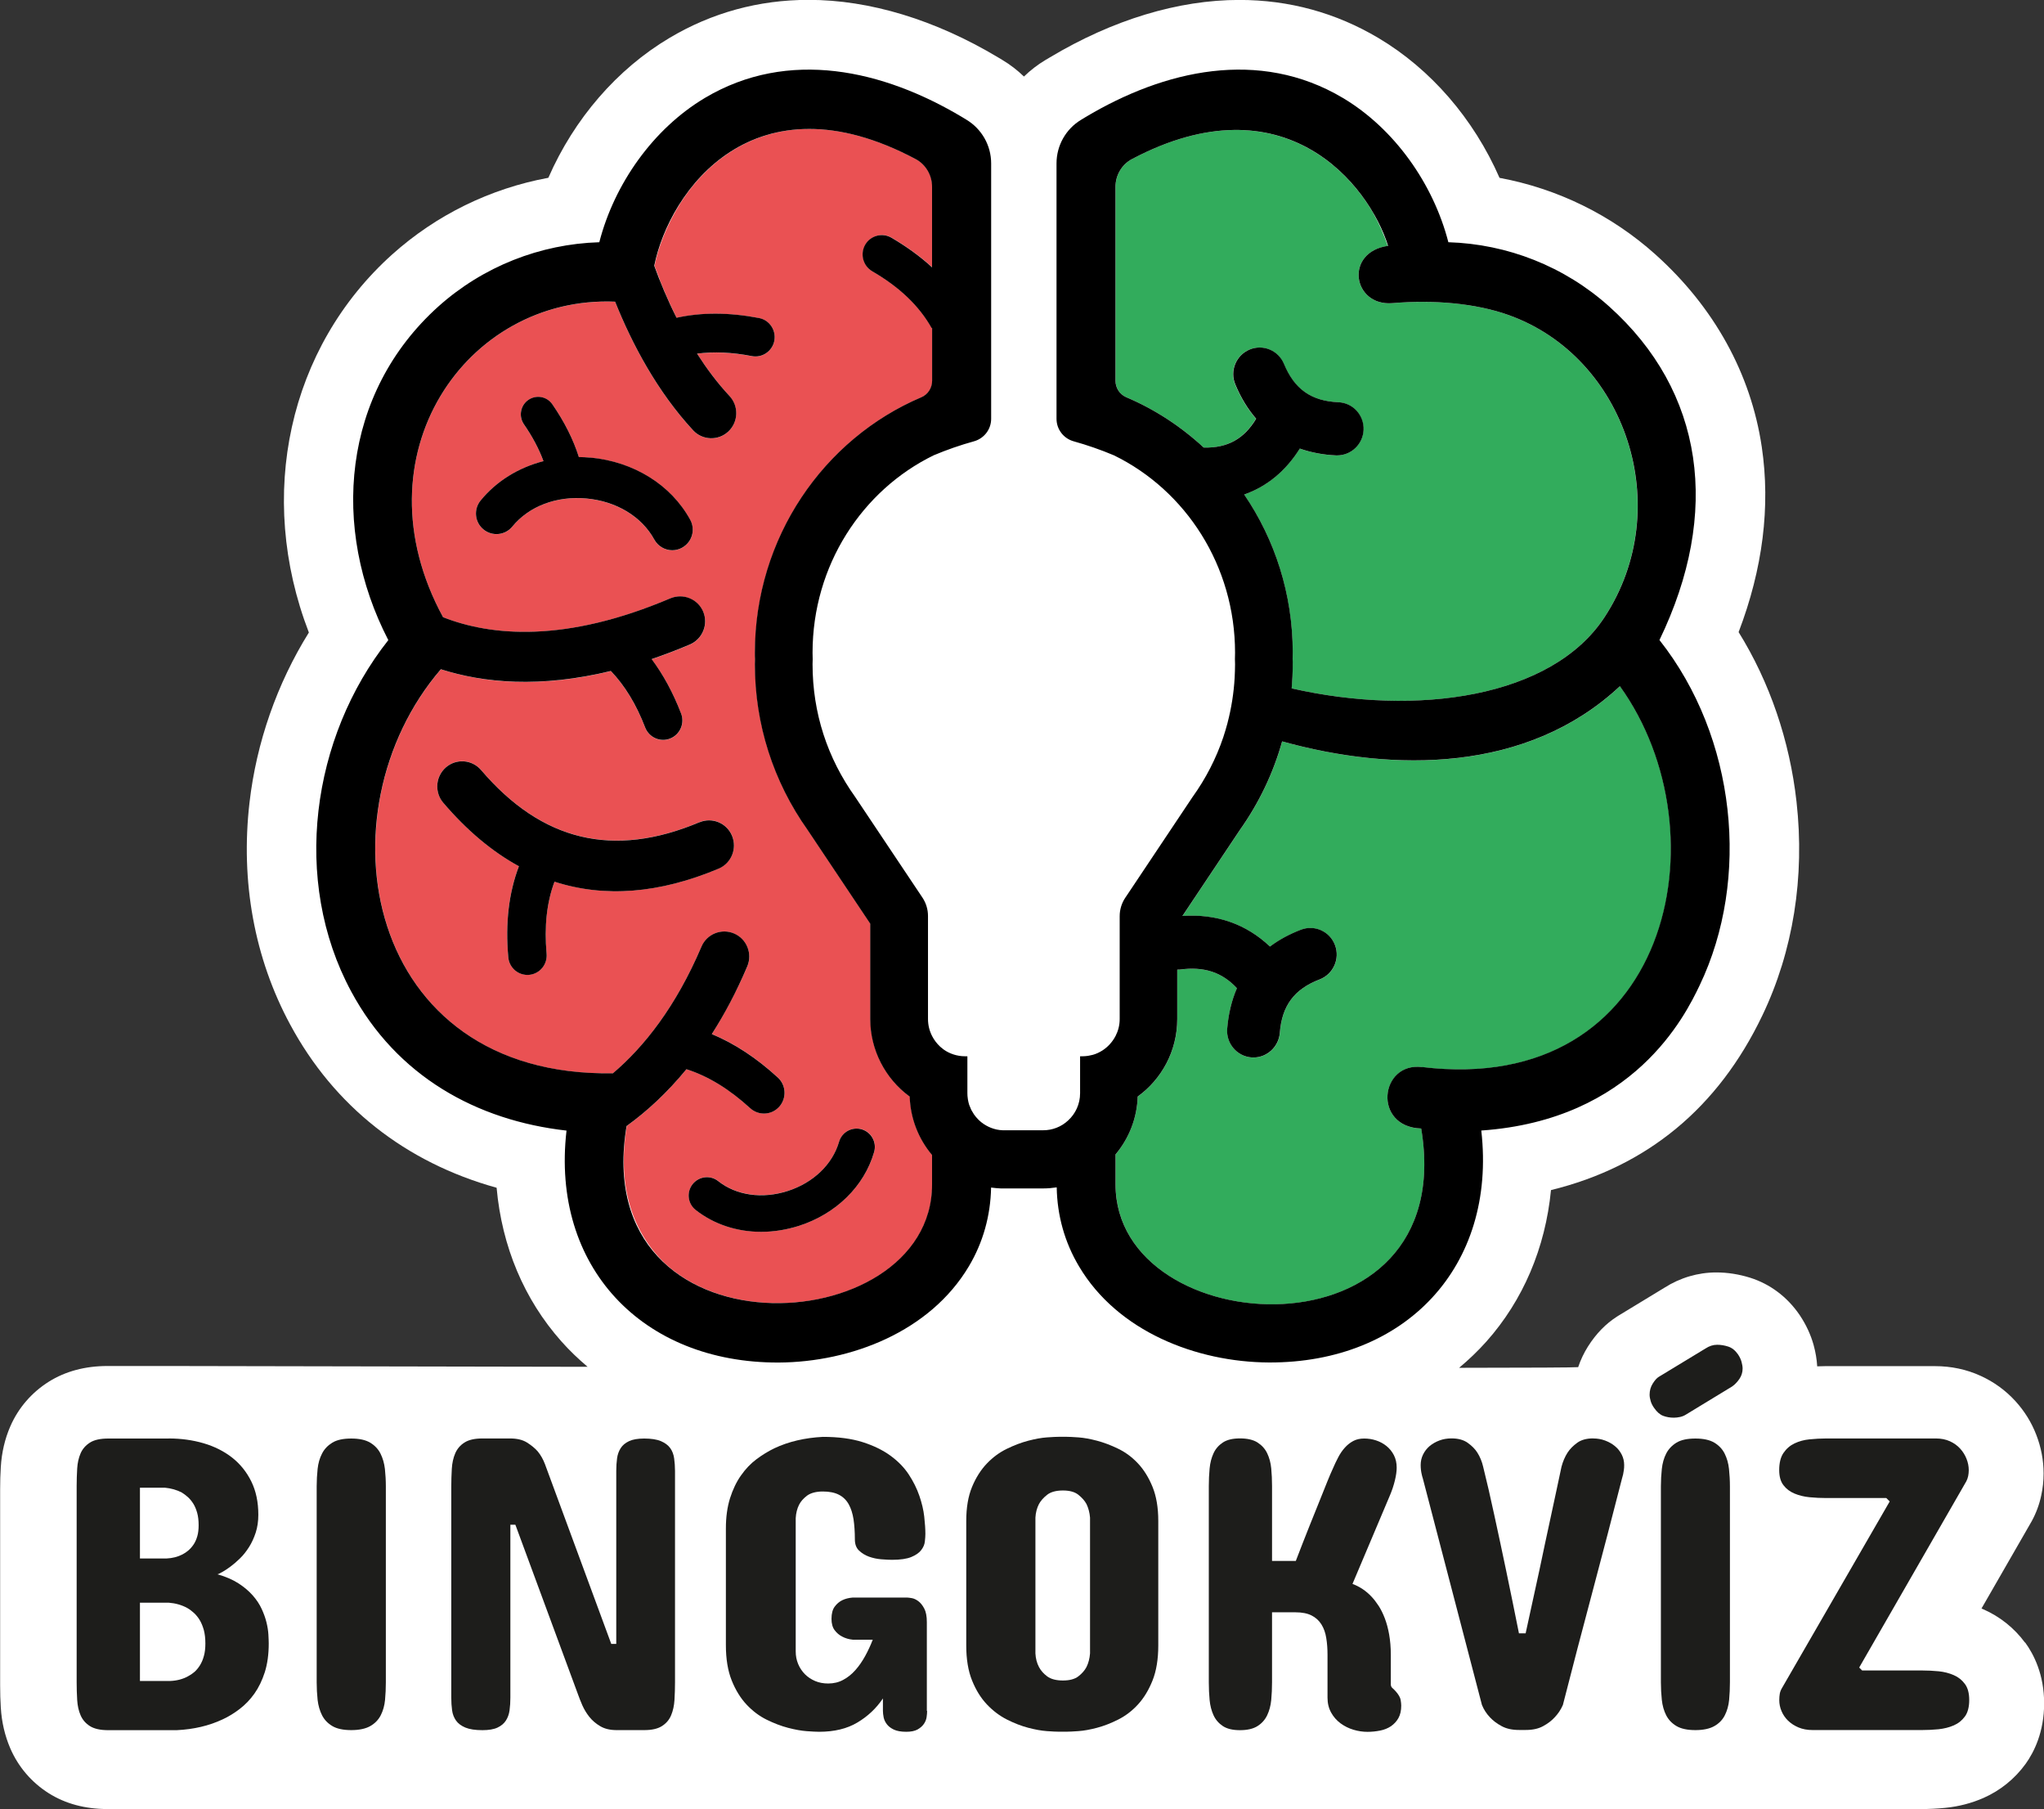<svg xmlns="http://www.w3.org/2000/svg" id="Vrstva_1" viewBox="0 0 306.14 270.9"><rect x="0" y="0" width="306.14" height="270.9" fill="#333333" stroke="none"/><defs><style>.cls-1{fill:#000;}.cls-1,.cls-2,.cls-3,.cls-4,.cls-5{stroke-width:0px;}.cls-2{fill:#32ac5c;}.cls-3{fill:#ea5153;fill-rule:evenodd;}.cls-4{fill:#1d1d1b;}.cls-5{fill:#fff;}</style></defs><path class="cls-5" d="M303.29,245.95c-1.6-2.17-3.76-3.9-6.26-4.99-.08-.04-.17-.07-.25-.11l7.41-12.88c.04-.07.08-.14.12-.21.65-1.19,1.13-2.48,1.41-3.81.24-1.08.36-2.2.36-3.32,0-1.97-.37-3.92-1.1-5.8-.72-1.86-1.77-3.55-3.13-5.04-1.45-1.59-3.21-2.87-5.21-3.78-2.1-.96-4.4-1.45-6.83-1.45h-16.41c-.41,0-.82.02-1.23.03-.06-1.05-.24-2.12-.54-3.21-.43-1.53-1.11-3-2.02-4.37-.03-.05-.07-.1-.1-.15-1.85-2.69-4.41-4.6-7.39-5.54-1.67-.52-3.37-.79-5.06-.79-2.74,0-5.42.79-7.77,2.29l-6.85,4.16c-.08.05-.16.1-.24.15-1.7,1.09-3.12,2.54-4.35,4.47-.62.98-1.11,2.02-1.48,3.11-.45.06-7.12.09-17.83.1,1.45-1.21,2.82-2.52,4.09-3.94,5.49-6.17,8.82-13.99,9.67-22.67,14.39-3.53,25.04-12.32,31.65-26.14,4.62-9.64,6.39-20.72,5.12-32.03-1.02-9.12-4.01-17.88-8.67-25.38,3.62-9.48,4.79-18.8,3.47-27.72-1.63-10.98-7.14-20.95-15.93-28.83-6.58-5.9-14.64-9.85-23.35-11.47-3.88-8.86-10.3-16.28-18.14-20.94-6.36-3.78-13.37-5.7-20.84-5.7-9.15,0-18.95,2.97-28.36,8.6l-.66.39c-1.17.7-2.25,1.53-3.23,2.48-.98-.95-2.06-1.78-3.23-2.48l-.65-.39c-9.41-5.63-19.22-8.61-28.37-8.61-7.48,0-14.49,1.92-20.84,5.7-7.84,4.66-14.26,12.07-18.14,20.94-8.71,1.61-16.78,5.56-23.37,11.46-15.54,13.95-20.41,36.11-12.5,56.63-4.78,7.68-7.85,16.46-8.89,25.46-1.37,11.83.74,23.33,6.09,33.24,6.57,12.21,17.24,20.64,30.92,24.44.79,8.81,4.13,16.73,9.68,22.98,1.22,1.38,2.55,2.65,3.95,3.83-34.58-.06-61.81-.12-62.86-.12h-9.05c-3.35,0-6.3.79-8.79,2.35-2.56,1.61-4.55,3.91-5.75,6.65-.83,1.89-1.31,3.96-1.44,6.12-.07,1.07-.1,2.19-.1,3.32v29.38c0,1.15.03,2.28.1,3.33.13,2.17.61,4.22,1.42,6.1,1.2,2.78,3.2,5.11,5.77,6.73,2.48,1.56,5.44,2.36,8.79,2.36h271.67c1.18,0,2.39-.06,3.6-.18,2-.2,3.92-.7,5.7-1.48,2.52-1.11,4.69-2.86,6.32-5.11,1.26-1.76,2.77-4.76,2.77-9.06s-1.54-7.33-2.85-9.12Z"></path><path class="cls-4" d="M25.27,215.39c1.85,0,3.59.24,5.23.72,1.63.48,3.06,1.2,4.27,2.15,1.22.96,2.17,2.15,2.87,3.57.7,1.42,1.05,3.08,1.05,4.98,0,.98-.13,1.87-.39,2.67-.26.8-.59,1.52-1,2.17-.41.64-.85,1.21-1.34,1.68-.49.48-.96.89-1.42,1.23-.46.34-.86.61-1.22.81-.35.2-.6.32-.75.36,1.25.35,2.3.81,3.15,1.36.85.55,1.56,1.15,2.14,1.81.57.65,1.02,1.33,1.34,2.03.32.7.56,1.37.72,2.03.16.66.25,1.26.28,1.81.03.55.05.99.05,1.33,0,1.62-.2,3.05-.59,4.29-.4,1.24-.92,2.31-1.56,3.21-.64.9-1.38,1.67-2.22,2.31-.83.63-1.68,1.15-2.53,1.54-2.04.96-4.34,1.5-6.9,1.62h-10.23c-1.19,0-2.1-.2-2.75-.61s-1.11-.95-1.4-1.62-.46-1.44-.51-2.29c-.05-.85-.08-1.74-.08-2.65v-29.38c0-.89.03-1.77.08-2.62.05-.85.22-1.61.51-2.28s.76-1.2,1.4-1.61,1.56-.61,2.75-.61h9.05ZM20.96,222.76v10.6h3.99c.89-.04,1.7-.25,2.4-.62.29-.15.58-.34.87-.59.29-.25.55-.55.78-.89.23-.34.41-.75.55-1.23.14-.48.2-1.03.2-1.65,0-.71-.07-1.33-.22-1.86-.15-.53-.34-.99-.58-1.37-.24-.38-.51-.71-.81-.98-.3-.27-.61-.5-.92-.69-.75-.39-1.59-.63-2.53-.72h-3.74ZM20.96,239.97v11.73h4.56c.98-.04,1.85-.27,2.62-.69.33-.17.65-.38.97-.65.31-.27.59-.61.84-1.01s.45-.87.59-1.4c.15-.53.22-1.15.22-1.86,0-.77-.08-1.44-.23-2.01-.16-.57-.36-1.07-.62-1.5-.26-.43-.56-.79-.89-1.09-.33-.3-.67-.55-1-.73-.81-.44-1.73-.7-2.75-.78h-4.31Z"></path><path class="cls-4" d="M47.43,222.57c0-.89.05-1.77.14-2.62.09-.85.31-1.62.66-2.29.34-.68.86-1.22,1.54-1.64.69-.42,1.63-.62,2.84-.62s2.15.21,2.84.62c.69.42,1.2.96,1.54,1.64.34.68.56,1.44.66,2.29.09.85.14,1.73.14,2.62v29.32c0,.91-.04,1.8-.12,2.65-.08.85-.3,1.62-.64,2.29s-.86,1.22-1.56,1.62-1.65.61-2.86.61-2.15-.2-2.84-.61-1.2-.95-1.54-1.62c-.34-.68-.56-1.44-.66-2.29-.09-.85-.14-1.74-.14-2.65v-29.32Z"></path><path class="cls-4" d="M91.55,246.15h.75v-25.89c0-.67.04-1.3.12-1.89.08-.59.27-1.11.55-1.54.28-.44.7-.78,1.25-1.04.55-.26,1.31-.39,2.26-.39,1.06,0,1.9.13,2.51.39.61.26,1.08.61,1.39,1.04s.51.95.59,1.54.13,1.22.13,1.89v31.63c0,.91-.03,1.8-.08,2.65-.05.85-.22,1.62-.5,2.29-.28.68-.74,1.22-1.37,1.62-.63.41-1.52.61-2.67.61h-4.12c-.98,0-1.79-.19-2.45-.58-.65-.38-1.2-.85-1.64-1.4-.44-.55-.78-1.13-1.05-1.73-.26-.6-.46-1.11-.61-1.53l-9.42-25.51h-.75v25.89c0,.67-.04,1.29-.12,1.89-.08.59-.27,1.11-.55,1.54-.28.44-.7.79-1.25,1.05-.55.26-1.31.39-2.26.39-1.08,0-1.93-.13-2.56-.39-.62-.26-1.09-.61-1.4-1.05-.31-.44-.51-.95-.59-1.54-.08-.59-.12-1.22-.12-1.89v-31.63c0-.89.03-1.77.08-2.64.05-.86.22-1.63.51-2.31.29-.67.75-1.22,1.39-1.62.63-.41,1.53-.61,2.7-.61h4.12c1.04,0,1.89.2,2.54.61s1.19.85,1.61,1.33c.46.56.82,1.21,1.09,1.93l9.92,26.89Z"></path><path class="cls-4" d="M138.86,256.19c0,.27-.03.58-.08.94-.05.35-.19.69-.41,1.01s-.54.6-.95.83c-.42.23-.98.34-1.68.34-.79,0-1.41-.11-1.87-.33-.46-.22-.81-.49-1.05-.81s-.4-.66-.47-1.01-.11-.68-.11-.97v-1.87c-1,1.48-2.27,2.68-3.82,3.6-1.55.93-3.46,1.39-5.73,1.39-.4,0-1.01-.03-1.84-.09-.83-.06-1.77-.23-2.81-.5-1.04-.27-2.11-.68-3.21-1.22-1.1-.54-2.11-1.3-3.01-2.26s-1.65-2.17-2.23-3.62c-.58-1.45-.87-3.21-.87-5.29v-17.47c0-1.7.21-3.21.62-4.52.42-1.31.96-2.45,1.64-3.41.68-.97,1.45-1.78,2.32-2.43.87-.65,1.77-1.2,2.68-1.64,2.12-1,4.55-1.57,7.27-1.71,2.31,0,4.28.26,5.93.78,1.64.52,3.04,1.2,4.18,2.03,1.14.83,2.06,1.77,2.75,2.82.69,1.05,1.22,2.12,1.59,3.2.37,1.08.62,2.12.73,3.12s.17,1.86.17,2.59c0,.31-.03.69-.08,1.14-.05.45-.23.87-.55,1.28-.31.41-.81.75-1.48,1.03-.68.28-1.64.42-2.89.42-.44,0-.97-.03-1.61-.08-.63-.05-1.24-.18-1.83-.39-.58-.21-1.08-.52-1.5-.92-.42-.4-.62-.96-.62-1.67,0-1.12-.07-2.13-.2-3.01-.14-.88-.38-1.64-.73-2.26s-.84-1.1-1.47-1.42-1.43-.48-2.4-.48-1.81.21-2.36.62c-.55.42-.95.87-1.2,1.37-.29.58-.46,1.25-.5,2v19.96c0,.67.12,1.29.36,1.87.24.58.58,1.09,1.01,1.53.44.44.95.78,1.54,1.03.59.25,1.24.37,1.95.37.83,0,1.59-.18,2.26-.55.68-.36,1.28-.85,1.83-1.47.54-.61,1.02-1.31,1.45-2.09.43-.78.81-1.6,1.14-2.45h-3c-.6-.06-1.13-.22-1.59-.47-.42-.21-.79-.52-1.11-.94-.32-.42-.48-.99-.48-1.71,0-.79.16-1.4.48-1.83.32-.43.69-.74,1.11-.95.46-.23.99-.36,1.59-.41h8.11c.15,0,.38.03.7.08.32.05.66.2,1,.45.34.25.64.62.9,1.11s.39,1.17.39,2.04v13.29Z"></path><path class="cls-4" d="M144.72,227.74c0-2,.29-3.7.87-5.1s1.33-2.57,2.23-3.51,1.9-1.67,3-2.2c1.09-.53,2.15-.93,3.18-1.2,1.03-.27,1.96-.44,2.79-.5.83-.06,1.45-.09,1.84-.09h1.06c.39,0,1.01.03,1.84.09.83.06,1.76.23,2.78.5,1.02.27,2.08.67,3.17,1.2s2.08,1.26,2.96,2.2c.88.94,1.61,2.11,2.18,3.51.57,1.4.86,3.1.86,5.1v18.65c0,2.06-.29,3.81-.86,5.24-.57,1.43-1.3,2.63-2.18,3.59s-1.87,1.71-2.96,2.26c-1.09.55-2.15.96-3.17,1.23-1.02.27-1.95.44-2.78.5-.83.06-1.45.09-1.84.09h-1.06c-.4,0-1.01-.03-1.84-.09-.83-.06-1.76-.23-2.79-.5-1.03-.27-2.09-.68-3.18-1.23-1.09-.55-2.09-1.3-3-2.26s-1.65-2.15-2.23-3.59-.87-3.18-.87-5.24v-18.65ZM155.08,247.58c.04.77.22,1.44.53,2.03.27.52.68.99,1.23,1.4s1.34.62,2.36.62,1.77-.21,2.31-.62c.54-.42.95-.88,1.22-1.4.29-.58.47-1.26.53-2.03v-20.34c-.06-.75-.24-1.42-.53-2.03-.27-.5-.68-.96-1.22-1.39-.54-.43-1.31-.64-2.31-.64s-1.81.21-2.36.64c-.55.43-.96.89-1.23,1.39-.31.6-.49,1.28-.53,2.03v20.34Z"></path><path class="cls-4" d="M181.05,222.5c0-.89.04-1.77.12-2.62s.28-1.61.59-2.28c.31-.67.78-1.2,1.4-1.61.62-.41,1.48-.61,2.56-.61s1.98.2,2.62.61c.64.41,1.13.94,1.45,1.61s.53,1.42.61,2.28c.08.85.12,1.73.12,2.62v11.23h3.56c.69-1.79,1.37-3.55,2.06-5.27.29-.73.59-1.48.91-2.26.31-.78.62-1.54.92-2.29.3-.75.59-1.47.87-2.17.28-.7.55-1.31.8-1.86.25-.58.51-1.14.8-1.68.28-.54.61-1.02.98-1.43.37-.42.8-.75,1.26-1,.47-.25,1.01-.37,1.64-.37s1.2.09,1.78.28c.58.19,1.1.47,1.56.84.46.37.83.83,1.11,1.37.28.54.42,1.16.42,1.87,0,.54-.09,1.18-.27,1.92-.18.74-.42,1.47-.73,2.2l-5.62,13.29c1.08.4,2.04,1.04,2.87,1.93.35.37.7.83,1.05,1.36.34.53.65,1.15.92,1.86.27.71.49,1.51.65,2.42s.25,1.92.25,3.04v4.43c0,.23.08.42.25.56.17.15.33.31.5.5.42.48.65.89.72,1.25.06.35.09.64.09.87,0,.75-.14,1.37-.42,1.87-.28.5-.66.9-1.12,1.22-.47.31-1.01.53-1.62.65s-1.24.19-1.89.19c-.69,0-1.38-.1-2.09-.31s-1.35-.53-1.93-.95c-.58-.43-1.06-.96-1.42-1.61-.36-.64-.55-1.39-.55-2.24v-6.43c0-.89-.06-1.73-.19-2.51-.12-.78-.36-1.45-.72-2.03s-.84-1.02-1.47-1.34c-.62-.32-1.44-.48-2.43-.48h-3.5v10.48c0,.91-.04,1.8-.12,2.65-.08.85-.29,1.62-.61,2.29s-.81,1.22-1.45,1.62c-.65.41-1.52.61-2.62.61s-1.93-.2-2.56-.61c-.62-.41-1.09-.95-1.4-1.62-.31-.68-.51-1.44-.59-2.29-.08-.85-.12-1.74-.12-2.65v-29.38Z"></path><path class="cls-4" d="M238.65,215.39c.6,0,1.19.1,1.75.31.56.21,1.06.49,1.48.84.43.35.76.77,1.01,1.26.25.49.37,1.01.37,1.58,0,.27-.01.53-.05.76s-.07.45-.11.64c-.06.23-.11.43-.16.59-1.42,5.55-2.89,11.21-4.43,16.98-1.54,5.77-3.02,11.42-4.43,16.95-.31.71-.73,1.33-1.25,1.87-.44.48-1,.91-1.7,1.29-.7.39-1.56.58-2.61.58h-1c-1.04,0-1.91-.19-2.62-.58-.71-.38-1.28-.82-1.72-1.29-.52-.54-.93-1.16-1.22-1.87l-8.86-33.94c-.06-.17-.11-.36-.16-.59-.1-.42-.16-.88-.16-1.4,0-.56.12-1.09.36-1.58s.57-.91.98-1.26c.42-.35.91-.63,1.47-.84s1.16-.31,1.81-.31c1,0,1.8.22,2.42.66s1.1.92,1.45,1.47c.39.62.69,1.33.87,2.12.25,1,.52,2.13.81,3.38s.58,2.56.87,3.91.59,2.73.89,4.13c.3,1.4.59,2.76.86,4.07.64,3.08,1.29,6.23,1.93,9.45h1c.71-3.22,1.39-6.37,2.06-9.45.27-1.31.56-2.67.86-4.07.3-1.4.6-2.78.89-4.13s.57-2.66.84-3.91.51-2.39.72-3.38c.21-.79.51-1.5.91-2.12.35-.54.83-1.03,1.44-1.47.6-.44,1.4-.66,2.4-.66Z"></path><path class="cls-4" d="M255.44,201.92c.56-.37,1.14-.56,1.75-.56.54,0,1.09.09,1.65.27s1.05.57,1.47,1.17c.25.37.43.75.53,1.12.1.37.16.71.16,1,0,.56-.16,1.08-.47,1.54s-.68.85-1.09,1.14l-6.87,4.18c-.29.19-.6.32-.92.39-.32.07-.64.11-.95.11-.56,0-1.09-.09-1.58-.27s-.94-.57-1.36-1.17c-.25-.35-.43-.7-.53-1.05-.1-.34-.16-.66-.16-.95,0-.62.16-1.18.47-1.67.31-.49.61-.83.91-1.01l6.99-4.24ZM248.76,222.57c0-.89.05-1.77.14-2.62.09-.85.31-1.62.65-2.29s.86-1.22,1.54-1.64c.69-.42,1.63-.62,2.84-.62s2.15.21,2.84.62c.69.42,1.2.96,1.54,1.64.34.68.56,1.44.65,2.29s.14,1.73.14,2.62v29.32c0,.91-.04,1.8-.12,2.65-.08.85-.3,1.62-.64,2.29-.34.68-.86,1.22-1.56,1.62s-1.65.61-2.85.61-2.15-.2-2.84-.61c-.69-.41-1.2-.95-1.54-1.62s-.56-1.44-.65-2.29c-.09-.85-.14-1.74-.14-2.65v-29.32Z"></path><path class="cls-4" d="M283.02,224.81l-.5-.5h-8.99c-.83,0-1.66-.04-2.5-.12-.83-.08-1.59-.27-2.26-.55-.68-.28-1.23-.7-1.65-1.25-.43-.55-.64-1.31-.64-2.26,0-1.08.21-1.94.64-2.57.43-.63.98-1.11,1.65-1.43.68-.32,1.43-.53,2.26-.61.83-.08,1.66-.13,2.5-.13h16.41c.79,0,1.49.14,2.11.42.61.28,1.13.65,1.54,1.11.42.46.73.97.95,1.53.22.56.33,1.12.33,1.68,0,.31-.03.61-.09.9-.06.29-.16.55-.28.78l-16.04,27.88.44.44h8.99c.81,0,1.63.04,2.46.12.83.08,1.59.28,2.28.58.69.3,1.24.74,1.67,1.33.43.58.64,1.38.64,2.4s-.21,1.86-.64,2.45c-.43.59-.98,1.04-1.67,1.34-.69.3-1.45.49-2.28.58-.83.08-1.65.12-2.46.12h-16.41c-.79,0-1.49-.13-2.11-.39s-1.13-.6-1.56-1.01c-.43-.42-.75-.89-.98-1.43-.23-.54-.34-1.09-.34-1.65,0-.37.03-.7.08-.98.05-.28.17-.58.36-.89l16.1-27.88Z"></path><path class="cls-2" d="M242.63,102.76c-13.85,12.96-33.89,12.9-50.59,8.26-1.32,4.73-3.46,9.22-6.36,13.31l-8.57,12.83c5.12-.34,9.57,1.22,13.11,4.58,1.35-1.01,2.89-1.85,4.64-2.52,2.04-.78,4.32.26,5.1,2.31.77,2.06-.26,4.36-2.3,5.13-3.81,1.45-5.66,3.93-5.97,8.02-.16,2.09-1.89,3.67-3.94,3.67-.1,0-.21,0-.31-.01-2.18-.17-3.8-2.09-3.63-4.28.17-2.23.66-4.26,1.46-6.08-2.23-2.41-4.95-3.28-8.56-2.79-.13.02-.25,0-.38.01v7.4c0,4.77-2.34,9-5.92,11.6-.11,3.19-1.3,6.24-3.32,8.67v4.5c0,23.77,51.64,26.75,45.78-8.38-7.28-.23-6.23-9.97.13-9.2,37.13,4.49,45.49-35,29.65-57.02"></path><path class="cls-2" d="M169.55,23.82c-1.53.81-2.47,2.43-2.47,4.17v29.02c0,1.07.63,2.06,1.61,2.47,4.29,1.82,8.21,4.39,11.61,7.54,3.54.07,5.99-1.29,7.81-4.32-1.25-1.44-2.3-3.16-3.12-5.14-.84-2.03.11-4.36,2.13-5.21,2.01-.85,4.33.11,5.17,2.14,1.57,3.79,4.09,5.56,8.15,5.74,2.18.1,3.87,1.96,3.77,4.15-.09,2.14-1.84,3.81-3.95,3.81-.06,0-.12,0-.18,0-1.95-.09-3.76-.43-5.41-1.02-2.12,3.37-4.93,5.68-8.33,6.88,4.58,6.71,7.27,14.87,7.27,23.68,0,.31,0,.62-.02.93.01.26.02.52.02.79,0,1.22-.06,2.43-.16,3.63,18.73,4.25,38.96,1.43,46.87-10.68,10.72-16.4,3.19-38.96-14.39-45.23-4.96-1.77-11.23-2.3-17.38-1.78-5.96.5-7.24-7.6-.7-8.57-.54-1.62-1.27-3.29-2.18-4.93-5.11-8.76-17.07-18.15-36.13-8.07"></path><path class="cls-3" d="M98.82,41.93c.11.27.23.55.34.83.17.4.34.81.51,1.22.19.43.38.86.57,1.29.11.25.23.51.35.76.24.51.48,1.02.73,1.53,0,0,.01.02.02.03,3.74-.82,7.86-.82,12.35.04,1.56.3,2.59,1.82,2.29,3.39-.3,1.58-1.81,2.61-3.37,2.31-2.97-.57-5.7-.69-8.21-.37.02.02.03.05.05.07.53.83,1.1,1.64,1.68,2.45.27.37.54.73.82,1.09.2.26.41.52.62.78.54.66,1.09,1.31,1.68,1.94,1.42,1.52,1.34,3.89-.16,5.33-1.5,1.41-3.87,1.32-5.26-.16,0,0,0,0,0,0,0,0,0,0,0,0-5.4-5.82-9.18-12.98-11.7-19.28-22.31-.95-38.95,23.02-25.77,47.25,7.17,2.81,18.26,3.89,34.07-2.84.73-.3,1.5-.35,2.22-.19,1.15.25,2.17,1.03,2.67,2.2.81,1.92-.11,4.11-1.99,4.92-1.97.84-3.88,1.56-5.73,2.19,1.74,2.31,3.21,5.02,4.41,8.15.58,1.49-.16,3.17-1.65,3.75-1.49.58-3.15-.17-3.73-1.66-1.33-3.46-3.04-6.27-5.13-8.46-1.26.3-2.48.55-3.67.77-.11.02-.22.04-.33.06-.56.1-1.12.19-1.67.26-.09.01-.17.02-.26.04-1.68.23-3.3.38-4.85.44-.14,0-.29.01-.43.02-.47.02-.94.03-1.39.03-.13,0-.26,0-.39,0-.92,0-1.82-.03-2.7-.08-.07,0-.14,0-.21-.01-.39-.03-.77-.06-1.15-.1-.21-.02-.42-.04-.63-.06-.35-.04-.7-.08-1.04-.13-.23-.03-.46-.07-.68-.1-.53-.08-1.05-.17-1.55-.27-.27-.05-.54-.1-.8-.16-.27-.06-.54-.12-.81-.18-.26-.06-.52-.13-.78-.19-.25-.06-.5-.13-.74-.2-.31-.08-.6-.17-.9-.27-.16-.05-.32-.09-.48-.14-12.66,14.72-13.38,38.09-.47,51.06,5.87,5.89,14.56,9.64,26.23,9.44,4.67-3.98,9.42-9.95,13.26-18.96.01-.03.03-.05.04-.07.72-1.62,2.45-2.47,4.12-2.13.25.05.49.13.73.23.02,0,.03.02.05.03,1.87.83,2.73,3.02,1.91,4.92-.37.87-.76,1.72-1.15,2.54-.11.22-.21.44-.32.66-.3.62-.61,1.24-.92,1.83-.1.2-.21.4-.31.59-.38.72-.77,1.42-1.16,2.1-.02.04-.04.07-.06.11-.45.78-.91,1.53-1.38,2.26,3.39,1.4,6.69,3.57,9.89,6.51,1.26,1.15,1.34,3.11.2,4.38-1.15,1.27-3.1,1.35-4.35.2-3.11-2.86-6.28-4.79-9.54-5.83-1.09,1.33-2.19,2.55-3.3,3.67-.01.01-.03.03-.04.04-.36.36-.71.7-1.07,1.04-.04.04-.08.07-.12.11-.33.31-.66.61-.99.91-.09.08-.17.15-.26.22-.29.25-.58.5-.86.74-.16.14-.33.26-.49.39-.22.17-.43.35-.65.52-.37.29-.74.56-1.11.83-.01,0-.02.02-.04.03-1.56,9.31,1.03,16.07,5.68,20.56,12.58,11.63,40.07,5.55,40.07-11.8v-4.4c-2-2.37-3.24-5.41-3.35-8.75-3.7-2.7-5.91-7.03-5.91-11.6v-14.29l-9.35-13.99c-5.19-7.3-7.93-15.9-7.93-24.87,0-.26,0-.51.02-.76-.01-.32-.02-.64-.02-.96,0-17.24,10.32-32.04,24.94-38.25.98-.42,1.61-1.4,1.61-2.47v-7.9l-.06.04c-1.85-3.32-4.81-6.15-8.91-8.53-1.38-.8-1.85-2.58-1.06-3.97.8-1.39,2.56-1.87,3.93-1.06,2.32,1.35,4.34,2.83,6.09,4.44v-12.05c0-1.74-.94-3.35-2.46-4.16-17.94-9.54-29.57-2.35-35.3,6.65-1.98,3.18-3.27,6.49-3.84,9.33.25.69.53,1.41.81,2.14M102.16,82.02c-.47.26-.97.38-1.47.38-1.09,0-2.14-.58-2.69-1.6-1.87-3.43-5.68-5.73-10.17-6.15-4.47-.41-8.62,1.16-11.09,4.2-1.07,1.32-3,1.51-4.32.44-1.31-1.07-1.51-3.01-.44-4.33,2.37-2.91,5.67-4.94,9.42-5.9-.67-1.83-1.64-3.67-2.93-5.52-.82-1.19-.53-2.81.65-3.64,1.18-.82,2.79-.53,3.61.65,1.82,2.63,3.14,5.27,3.97,7.9.56,0,1.12.03,1.69.08,6.53.6,12.13,4.09,14.99,9.32.81,1.49.27,3.36-1.22,4.18M107.63,130.06c-8.88,3.73-17.09,4.37-24.58,1.95-1.16,3.12-1.56,6.7-1.18,10.79.14,1.6-1.02,3.01-2.61,3.16-1.58.14-2.99-1.03-3.13-2.63-.46-5.12.08-9.66,1.59-13.63-4.02-2.2-7.8-5.37-11.33-9.51-.61-.72-.91-1.6-.9-2.47,0-1.05.45-2.09,1.3-2.83,1.56-1.35,3.92-1.18,5.26.4,9.12,10.68,19.82,13.23,32.71,7.82,1.9-.8,4.09.11,4.88,2.02.79,1.92-.11,4.12-2.01,4.92M125.68,170.96c.42-1.45,1.94-2.29,3.39-1.87,1.45.42,2.28,1.94,1.86,3.4-1.49,5.13-5.69,9.26-11.25,11.05-1.89.61-3.8.9-5.67.9-3.63,0-7.08-1.12-9.81-3.28-1.19-.94-1.39-2.66-.46-3.85.93-1.19,2.65-1.39,3.84-.46,2.71,2.14,6.61,2.69,10.43,1.47,3.83-1.23,6.69-3.98,7.67-7.36"></path><path class="cls-1" d="M104.76,123.12c-12.89,5.42-23.59,2.86-32.71-7.82-1.34-1.57-3.7-1.75-5.26-.4-.85.74-1.29,1.78-1.3,2.83,0,.88.29,1.76.9,2.47,3.53,4.14,7.31,7.31,11.33,9.51-1.51,3.97-2.05,8.51-1.59,13.63.14,1.6,1.54,2.77,3.13,2.63,1.59-.15,2.75-1.56,2.61-3.16-.37-4.09.02-7.68,1.18-10.79,7.49,2.42,15.7,1.78,24.58-1.95,1.9-.8,2.8-3,2.01-4.92-.79-1.92-2.98-2.82-4.88-2.02"></path><path class="cls-1" d="M129.06,169.1c-1.45-.42-2.97.41-3.39,1.87-.98,3.38-3.85,6.13-7.67,7.36-3.82,1.23-7.71.68-10.43-1.47-1.18-.94-2.9-.73-3.84.46-.93,1.19-.73,2.91.46,3.85,2.74,2.16,6.19,3.28,9.81,3.28,1.87,0,3.78-.3,5.67-.9,5.56-1.79,9.77-5.92,11.25-11.05.42-1.45-.41-2.97-1.86-3.4"></path><path class="cls-1" d="M88.39,68.52c-.57-.05-1.13-.07-1.69-.08-.83-2.63-2.15-5.26-3.97-7.9-.82-1.19-2.43-1.47-3.61-.65-1.18.83-1.46,2.46-.65,3.64,1.29,1.86,2.26,3.7,2.93,5.52-3.74.96-7.05,2.99-9.42,5.9-1.07,1.32-.88,3.25.44,4.33,1.31,1.07,3.25.88,4.32-.44,2.48-3.04,6.62-4.61,11.09-4.2,4.49.41,8.29,2.71,10.17,6.15.56,1.02,1.61,1.6,2.69,1.6.5,0,1-.12,1.47-.38,1.49-.82,2.03-2.69,1.22-4.18-2.86-5.23-8.46-8.72-14.99-9.32"></path><path class="cls-1" d="M248.54,95.85c9.25-19.14,6.68-37.23-7.55-49.98-6.66-5.97-15.2-9.33-24.06-9.6-2.26-8.76-8.08-17.01-15.81-21.61-12.52-7.44-26.72-4.19-38.56,2.89l-.64.39c-2.28,1.37-3.68,3.85-3.68,6.53v38.24c0,1.58,1.06,2.95,2.57,3.37,2.02.56,4.06,1.27,6.03,2.1,10.72,5.23,18.14,16.5,18.14,29.56,0,.31-.01.62-.02.94,0,.26.02.52.02.78,0,.67-.03,1.34-.06,2-.13,2.31-.49,4.57-1.06,6.75,0,0,0,.02,0,.02-.19.72-.41,1.44-.64,2.15-1.07,3.18-2.62,6.2-4.62,8.98l-9.77,14.63-.29.43c-.55.82-.84,1.78-.84,2.76v15.41c0,.91-.22,1.76-.61,2.52-.23.44-.51.85-.84,1.21-.01.02-.03.03-.04.05-.32.35-.69.66-1.09.92-.03.02-.06.04-.1.06-.17.11-.35.2-.54.29-.03.02-.07.03-.1.05-.21.09-.43.18-.65.24-.04.01-.08.02-.12.03-.18.05-.37.09-.56.12-.06.01-.12.02-.19.03-.23.03-.47.05-.71.05h-.38v5.54c0,1.62-.7,3.08-1.8,4.08-.25.24-.53.44-.82.63,0,0,0,0,0,0-.29.18-.6.34-.92.46-.62.24-1.28.37-1.99.37h-6.07c-.61-.02-1.19-.15-1.73-.36-.51-.2-.99-.47-1.41-.8-.01,0-.02-.02-.03-.02-.41-.33-.77-.71-1.08-1.14-.02-.02-.03-.04-.05-.07-.14-.21-.27-.43-.39-.65-.01-.03-.03-.06-.04-.09-.1-.21-.19-.43-.27-.65-.01-.03-.02-.06-.03-.09-.07-.24-.13-.48-.17-.73,0-.05-.02-.11-.02-.16-.04-.25-.06-.51-.06-.78v-5.54h-.38c-.59,0-1.16-.1-1.69-.27-.53-.17-1.03-.42-1.47-.73-.18-.13-.35-.27-.52-.42-.02-.01-.03-.03-.04-.04-.47-.44-.87-.96-1.17-1.54-.4-.77-.63-1.64-.63-2.57v-15.44c0-.98-.29-1.94-.84-2.76l-10.06-15.05c-4.16-5.82-6.39-12.58-6.39-19.9,0-.25.02-.49.02-.73,0-.33-.02-.65-.02-.98,0-13.06,7.42-24.33,18.15-29.56,2-.84,4-1.53,6.02-2.09,1.52-.42,2.58-1.79,2.58-3.37V24.47c0-2.68-1.4-5.15-3.68-6.53l-.64-.39c-11.84-7.08-26.04-10.33-38.55-2.89-7.73,4.6-13.56,12.85-15.82,21.61-8.86.27-17.4,3.63-24.08,9.6-14.47,12.99-16.19,33.21-7.52,49.98-11.52,14.55-14.52,36-5.56,52.61,6.82,12.68,18.77,19.31,32.25,20.83-2.36,20.39,11.36,34.81,31.79,34.73,10.85-.06,22.66-4.65,28.46-14.39,2.15-3.6,3.26-7.63,3.34-11.81.47.06.95.11,1.43.13h.16s.16,0,.16,0h6.07c.68,0,1.34-.06,2.01-.16.07,4.2,1.19,8.23,3.34,11.83,5.77,9.74,17.58,14.34,28.46,14.39,20.4.08,34.12-14.34,31.79-34.73,22.85-1.59,30.54-17.2,32.71-21.75,7.62-15.92,5.49-37.13-6.02-51.69M93.87,168.59c3-2.16,6.03-4.94,8.94-8.49,3.26,1.04,6.43,2.98,9.54,5.83,1.26,1.15,3.2,1.07,4.35-.2,1.14-1.27,1.06-3.23-.2-4.38-3.2-2.94-6.5-5.1-9.89-6.51,1.89-2.94,3.67-6.29,5.3-10.11.83-1.92-.06-4.14-1.96-4.95-1.88-.81-4.08.06-4.89,1.97-3.84,9.01-8.59,14.99-13.26,18.96-37.35.62-44.19-39.08-25.77-60.5,6.42,2.05,14.84,2.84,25.46.26,2.1,2.19,3.81,5,5.14,8.46.58,1.49,2.24,2.24,3.73,1.66,1.48-.58,2.22-2.26,1.65-3.75-1.2-3.12-2.68-5.84-4.41-8.15,1.85-.63,3.76-1.35,5.73-2.19,1.88-.81,2.79-3,1.99-4.92-.8-1.89-2.98-2.78-4.89-2-15.81,6.73-26.9,5.65-34.07,2.84-13.18-24.23,3.46-48.19,25.77-47.25,2.52,6.3,6.31,13.47,11.7,19.28,1.39,1.49,3.76,1.57,5.26.16,1.51-1.43,1.59-3.81.16-5.33-1.83-1.96-3.42-4.11-4.85-6.33,2.52-.32,5.25-.21,8.21.37,1.56.3,3.07-.73,3.37-2.31.29-1.57-.73-3.09-2.29-3.39-4.5-.86-8.62-.87-12.36-.04-1.35-2.69-2.46-5.35-3.34-7.79,2.31-11.38,15.03-28.79,39.15-15.97,1.52.81,2.46,2.42,2.46,4.16v12.05c-1.75-1.61-3.78-3.09-6.09-4.44-1.38-.8-3.14-.32-3.93,1.06-.79,1.39-.32,3.16,1.06,3.97,4.09,2.37,7.05,5.2,8.91,8.53l.06-.04v7.9c0,1.07-.63,2.06-1.61,2.47-14.62,6.21-24.94,21.01-24.94,38.25,0,.32,0,.64.02.96-.01.25-.02.5-.02.76,0,8.97,2.74,17.57,7.93,24.87l9.35,13.99v14.29c0,4.57,2.21,8.9,5.91,11.6.11,3.34,1.35,6.38,3.35,8.75,0,2.81,0,4.4,0,4.4,0,23.77-51.66,26.4-45.75-8.76M180.29,67.02c-3.4-3.15-7.31-5.72-11.61-7.54-.98-.42-1.61-1.4-1.61-2.47v-29.02c0-1.74.94-3.36,2.47-4.17,22.81-12.06,35.45,3.73,38.36,12.99-6.59.94-5.32,9.08.66,8.58,6.15-.52,12.42.01,17.38,1.78,17.58,6.27,25.12,28.83,14.39,45.23-7.91,12.1-28.15,14.93-46.87,10.68.1-1.2.16-2.41.16-3.63,0-.27,0-.53-.02-.79.01-.31.02-.62.02-.93,0-8.8-2.69-16.96-7.27-23.68,3.39-1.19,6.21-3.5,8.33-6.88,1.66.58,3.46.93,5.42,1.02.06,0,.12,0,.18,0,2.1,0,3.85-1.67,3.95-3.81.1-2.2-1.59-4.06-3.77-4.15-4.07-.18-6.58-1.95-8.15-5.74-.84-2.03-3.15-2.99-5.17-2.14-2.01.85-2.97,3.18-2.12,5.21.82,1.98,1.87,3.7,3.12,5.14-1.82,3.03-4.28,4.39-7.81,4.32M212.99,159.78c-6.36-.77-7.4,8.97-.13,9.2,5.87,35.13-45.78,32.14-45.78,8.38v-4.5c2.03-2.42,3.22-5.47,3.32-8.67,3.58-2.59,5.92-6.82,5.92-11.6v-7.4c.13,0,.25,0,.38-.01,3.61-.49,6.32.38,8.56,2.79-.79,1.82-1.28,3.85-1.46,6.08-.17,2.19,1.46,4.11,3.63,4.28.1,0,.21.01.31.01,2.04,0,3.77-1.59,3.94-3.67.32-4.09,2.16-6.56,5.97-8.02,2.04-.78,3.07-3.08,2.3-5.13-.77-2.06-3.05-3.09-5.1-2.31-1.75.67-3.29,1.51-4.64,2.52-3.54-3.36-7.99-4.93-13.11-4.58l8.57-12.83c2.9-4.09,5.04-8.57,6.36-13.31,16.7,4.64,36.74,4.7,50.59-8.26,15.84,22.02,7.48,61.51-29.65,57.02"></path></svg>